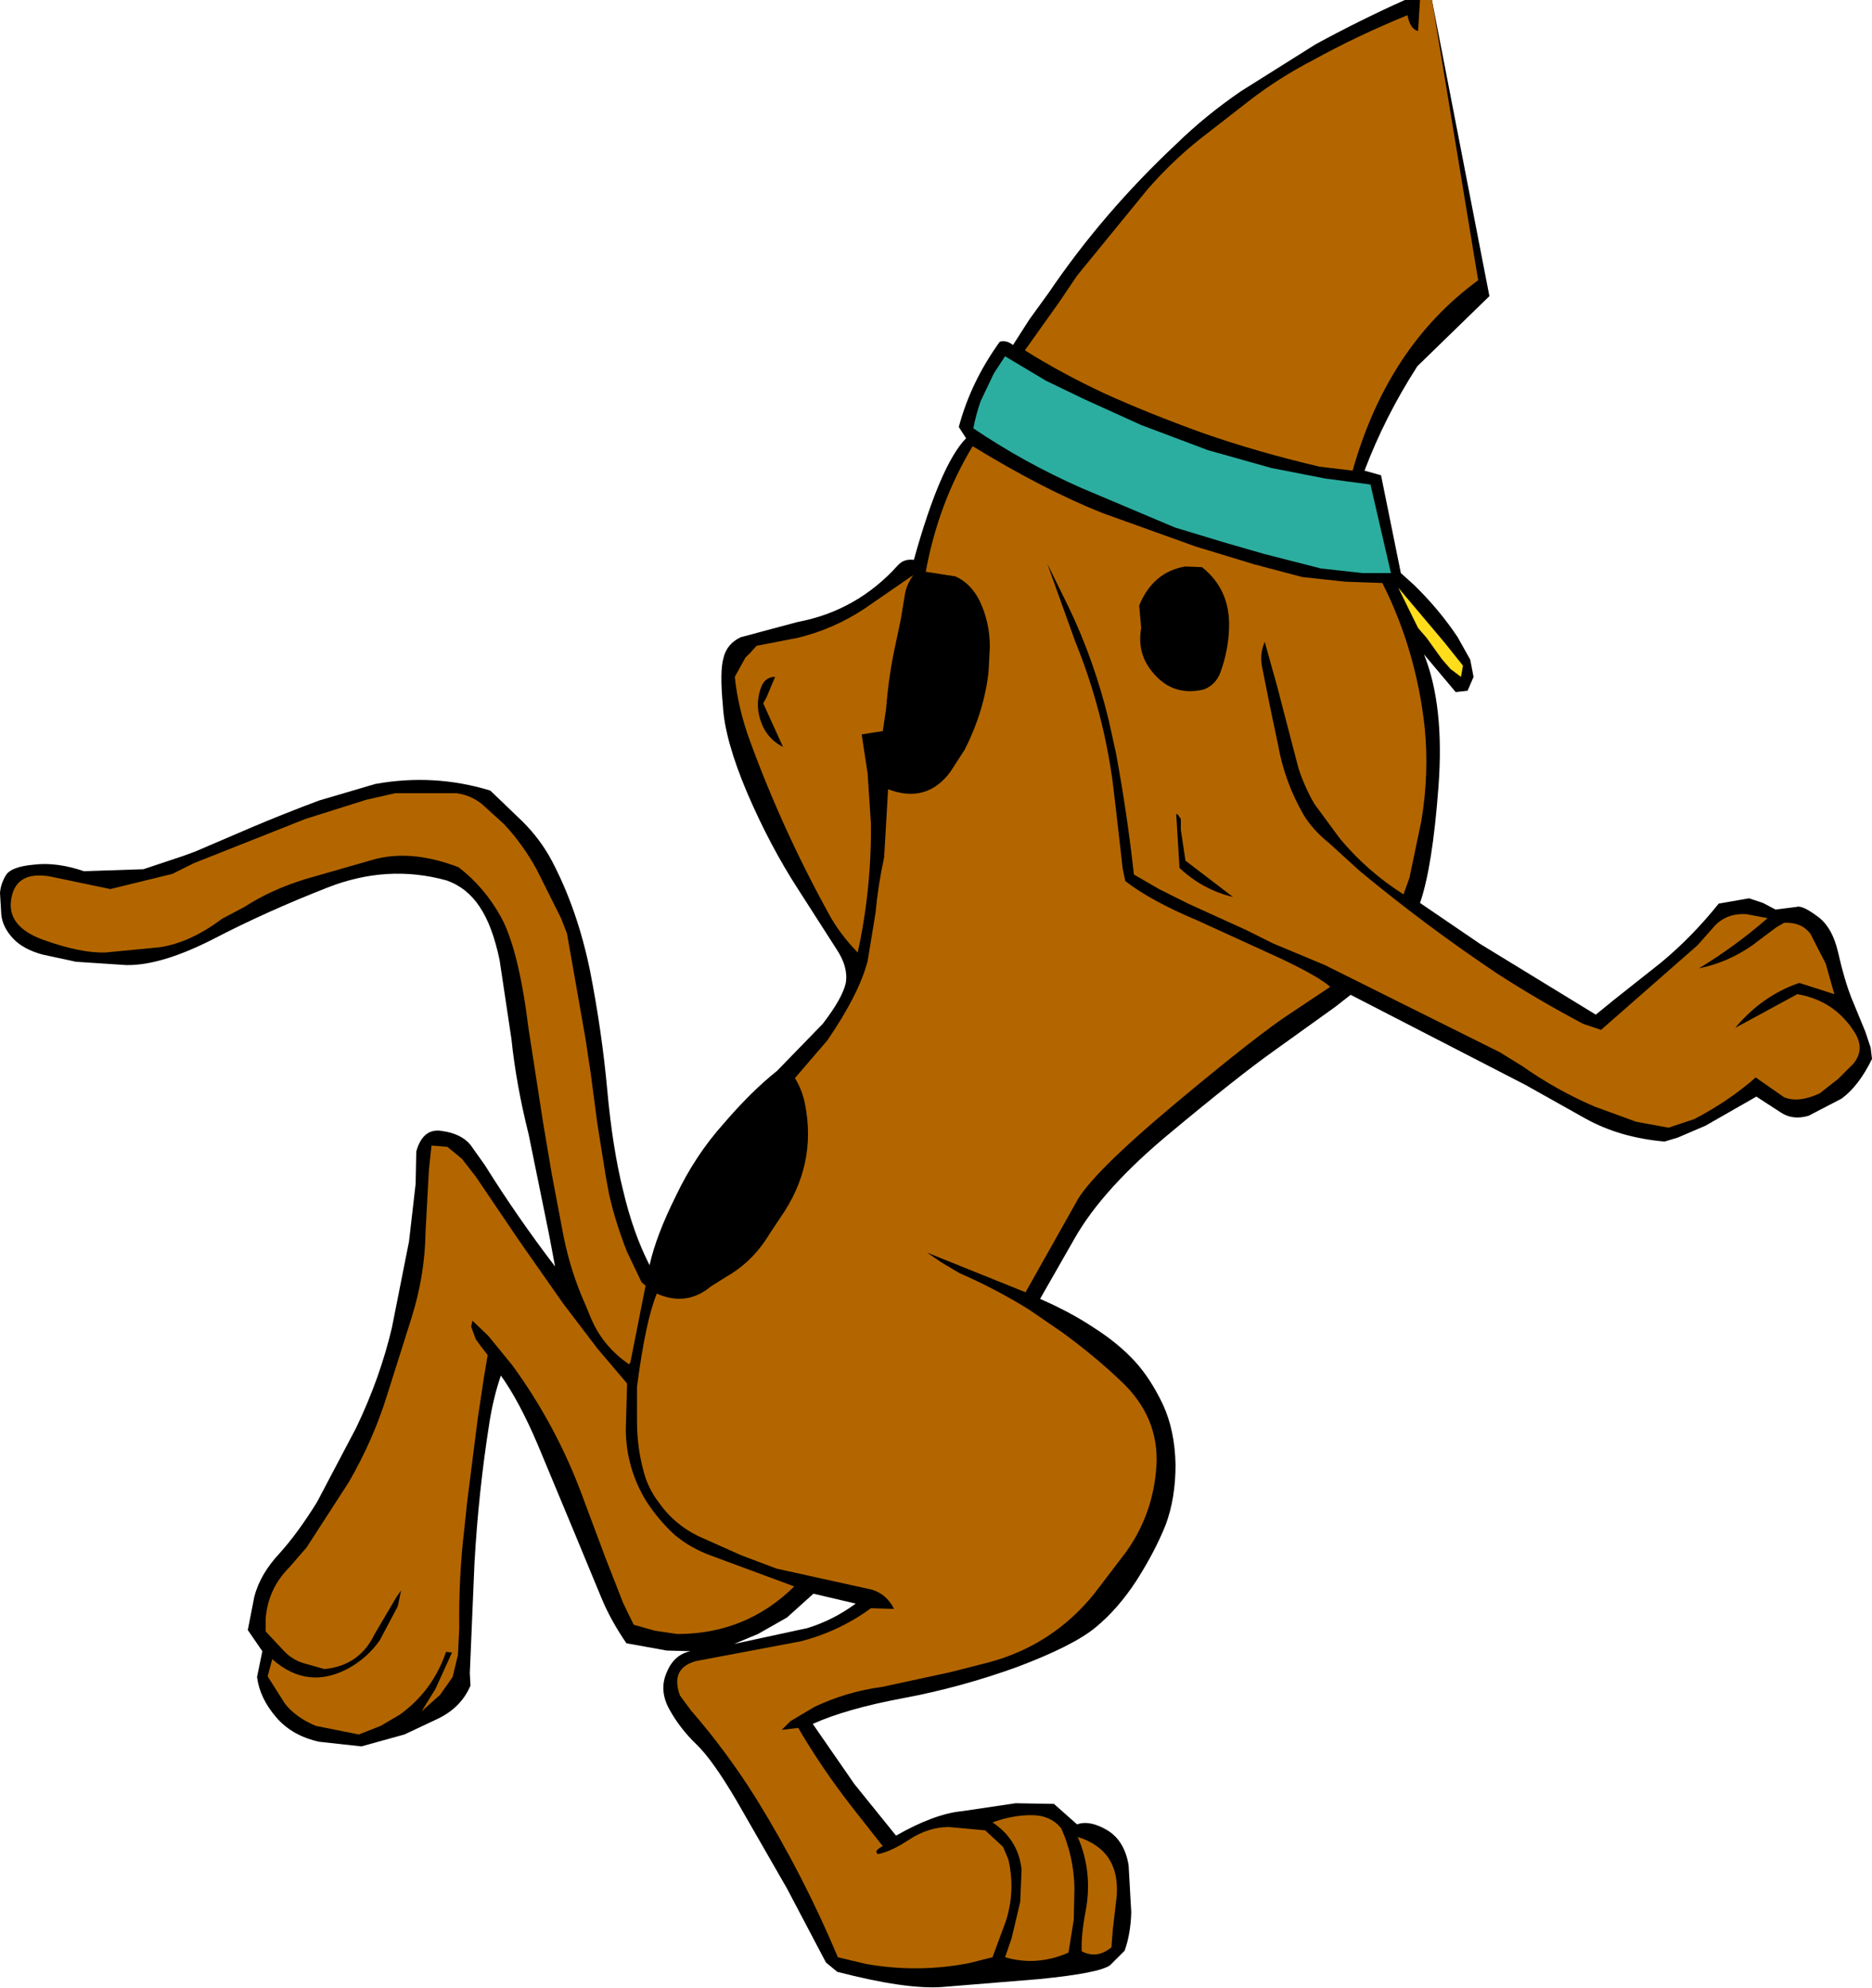 <?xml version="1.0" encoding="UTF-8" standalone="no"?>
<svg xmlns:xlink="http://www.w3.org/1999/xlink" height="150.35px" width="141.65px" xmlns="http://www.w3.org/2000/svg">
  <g transform="matrix(1.0, 0.0, 0.0, 1.0, -175.55, -137.05)">
    <path d="M212.65 196.85 L215.1 199.2 Q216.45 200.55 217.3 202.15 219.25 205.85 220.2 210.5 221.1 215.1 221.5 219.5 221.9 223.9 222.7 227.1 223.45 230.3 224.7 232.75 225.2 230.5 226.7 227.5 228.15 224.45 230.3 222.05 232.4 219.6 234.35 218.05 L237.8 214.5 Q239.3 212.55 239.55 211.4 239.75 210.2 238.85 208.85 L235.9 204.25 Q233.8 201.0 232.1 197.05 230.4 193.05 230.25 190.45 230.0 187.8 230.3 186.8 230.55 185.75 231.6 185.25 L235.9 184.1 Q240.4 183.25 243.5 179.8 243.95 179.3 244.7 179.4 246.7 172.2 248.65 170.2 L248.1 169.35 Q249.0 165.95 251.2 162.9 251.7 162.75 252.2 163.15 L253.45 161.2 254.9 159.2 Q259.0 153.15 264.55 147.95 266.75 145.8 269.45 143.95 L275.1 140.4 Q278.4 138.6 281.85 137.05 L283.9 137.05 288.25 159.45 282.8 164.75 Q280.35 168.55 278.8 172.65 L280.05 173.0 281.55 180.4 282.55 181.3 Q284.45 183.15 285.85 185.25 L286.8 186.95 287.05 188.25 286.6 189.3 285.7 189.4 283.3 186.55 Q284.85 190.4 284.4 196.5 283.95 202.6 283.0 205.35 L287.55 208.45 296.3 213.8 297.65 212.7 301.25 209.85 Q303.6 207.9 305.6 205.4 L307.9 205.0 308.95 205.35 309.9 205.85 311.5 205.65 Q311.9 205.5 313.05 206.35 314.2 207.15 314.65 209.15 315.1 211.15 315.65 212.55 L316.7 215.1 317.1 216.3 317.2 217.15 Q316.2 219.2 314.9 220.15 L312.4 221.45 Q311.2 221.8 310.3 221.2 L308.45 220.0 304.6 222.2 302.5 223.1 301.5 223.4 Q298.1 223.1 295.5 221.65 L290.95 219.1 277.75 212.3 276.6 213.2 272.0 216.5 Q269.25 218.45 264.15 222.7 259.0 226.95 256.85 230.75 L254.25 235.3 Q256.55 236.3 258.35 237.5 260.15 238.65 261.4 240.0 262.6 241.3 263.55 243.3 264.45 245.25 264.5 247.85 264.5 250.4 263.75 252.4 262.95 254.4 261.55 256.6 260.15 258.75 258.45 260.15 256.75 261.55 252.5 263.15 248.2 264.7 243.9 265.5 239.6 266.3 237.05 267.45 L240.2 272.0 243.35 275.9 Q246.25 274.25 248.35 274.05 L252.4 273.45 255.3 273.5 257.05 275.05 Q258.0 274.7 259.35 275.5 260.65 276.3 260.95 278.15 L261.15 281.7 Q261.1 283.35 260.65 284.6 L259.55 285.7 Q258.75 286.3 254.2 286.75 L246.85 287.35 Q244.1 287.55 238.9 286.2 L238.05 285.5 235.1 279.9 231.25 273.2 Q229.45 270.15 228.25 269.0 227.0 267.8 226.2 266.35 225.4 264.9 226.0 263.55 226.55 262.2 227.8 261.95 L226.0 261.9 222.95 261.35 Q221.75 259.6 221.05 257.9 L219.0 252.95 216.25 246.35 Q214.85 243.05 213.45 241.1 212.9 242.7 212.6 244.55 211.75 249.9 211.45 255.35 L211.1 263.6 211.15 264.55 Q210.45 266.2 208.7 267.05 L206.15 268.25 202.9 269.15 199.7 268.8 Q197.65 268.35 196.45 266.95 195.2 265.5 195.0 263.9 L195.4 261.95 194.3 260.35 194.8 257.8 Q195.25 256.1 196.7 254.55 198.1 253.0 199.55 250.65 L202.5 245.05 Q204.3 241.3 205.2 237.5 L206.5 230.95 207.0 226.6 207.05 224.15 Q207.55 222.35 209.0 222.6 210.45 222.8 211.15 223.65 L212.25 225.2 Q214.65 229.05 217.55 232.85 L217.1 230.45 215.55 222.85 Q214.6 219.05 214.25 215.65 L213.35 209.65 Q212.8 207.05 211.85 205.65 210.9 204.2 209.35 203.65 204.85 202.4 200.3 204.2 195.7 206.0 191.75 208.05 187.75 210.1 185.1 210.05 L181.3 209.8 178.75 209.25 Q177.3 208.85 176.55 208.05 175.75 207.2 175.65 206.25 L175.55 204.6 Q175.6 203.9 176.0 203.25 176.4 202.6 178.15 202.45 179.85 202.25 181.9 202.95 L186.4 202.8 189.4 201.8 190.35 201.45 194.55 199.65 Q196.9 198.65 199.7 197.6 L203.95 196.35 Q208.4 195.55 212.65 196.85 M237.1 257.6 L235.1 259.4 232.9 260.65 231.1 261.4 236.65 260.2 Q238.6 259.6 240.3 258.35 L237.1 257.6" fill="#000000" fill-rule="evenodd" stroke="none"/>
    <path d="M233.55 189.8 L233.3 190.25 234.8 193.55 Q233.8 193.05 233.3 192.05 232.55 190.45 233.2 188.9 233.45 188.35 234.05 188.25 L234.2 188.25 233.55 189.8 M264.7 198.7 L264.9 199.0 264.9 199.8 265.25 202.15 268.85 204.9 Q266.55 204.35 264.8 202.7 L264.55 198.6 264.7 198.7" fill="#000000" fill-rule="evenodd" stroke="none"/>
    <path d="M210.1 197.05 Q211.2 197.2 212.05 197.9 L213.7 199.4 Q215.1 200.9 216.15 202.8 L218.0 206.5 218.45 207.65 219.85 215.6 220.25 218.25 220.75 222.05 221.4 226.1 221.65 227.45 Q222.15 229.6 223.0 231.75 L224.1 234.05 224.4 234.3 223.25 240.1 223.15 240.25 Q221.1 238.85 220.2 236.6 L219.85 235.75 Q218.75 233.3 218.2 230.6 L217.3 225.85 216.65 222.0 215.55 214.9 Q214.8 208.85 213.45 206.4 212.2 204.15 210.25 202.65 206.6 201.25 203.7 202.1 L198.65 203.55 Q196.05 204.35 194.05 205.65 L192.35 206.55 Q189.95 208.35 187.65 208.7 L183.5 209.1 Q181.65 209.15 178.85 208.15 176.05 207.15 176.4 205.05 176.75 202.9 179.35 203.35 L183.9 204.3 188.6 203.15 190.2 202.35 198.65 199.0 203.25 197.55 205.45 197.05 210.1 197.05 M240.95 183.1 L244.65 180.55 Q244.2 181.2 244.05 181.85 L243.7 183.95 243.3 185.85 Q242.8 188.1 242.6 190.65 L242.35 192.35 240.75 192.6 241.2 195.55 241.45 199.35 Q241.5 204.3 240.45 209.1 239.05 207.65 238.25 206.15 234.75 199.8 232.3 193.1 231.4 190.65 231.15 188.25 L231.95 186.8 232.3 186.45 232.8 185.9 235.9 185.3 Q238.6 184.65 240.95 183.1 M233.55 189.8 L234.2 188.25 234.05 188.25 Q233.45 188.35 233.2 188.9 232.55 190.45 233.3 192.05 233.8 193.05 234.8 193.55 L233.3 190.25 233.55 189.8 M283.0 137.05 L283.9 137.05 287.4 158.25 Q280.55 163.25 277.9 172.65 L275.4 172.35 Q270.7 171.25 266.55 169.8 262.4 168.3 259.1 166.8 255.8 165.25 253.1 163.55 L255.7 159.9 257.05 157.9 262.4 151.35 Q264.5 148.95 266.95 147.1 268.55 145.85 270.1 144.65 272.3 142.95 274.9 141.6 278.25 139.75 282.05 138.2 282.25 139.25 282.85 139.4 L283.0 137.05 M254.8 179.7 L256.9 185.55 Q259.0 190.7 259.75 196.25 L260.0 198.35 260.5 202.75 260.7 203.7 Q262.65 205.2 266.1 206.65 L272.45 209.55 Q275.4 210.95 276.2 211.7 L273.35 213.6 Q270.85 215.2 264.45 220.55 258.0 225.95 256.95 228.05 L253.15 234.8 245.7 231.8 246.8 232.55 248.15 233.35 Q250.9 234.55 253.4 236.1 L255.95 237.85 Q258.35 239.6 260.35 241.5 263.3 244.25 263.05 248.0 262.8 251.6 260.75 254.45 L258.35 257.6 Q255.2 261.5 250.35 262.8 L247.4 263.55 242.3 264.65 Q239.65 265.0 237.2 266.15 L236.1 266.8 235.35 267.25 234.7 267.9 235.95 267.75 Q237.7 270.75 239.95 273.65 L241.6 275.75 242.35 276.7 Q242.0 276.85 241.85 277.1 L241.95 277.3 Q242.9 277.15 244.35 276.2 245.8 275.25 247.35 275.25 L250.1 275.5 251.45 276.75 251.85 277.7 Q252.4 280.1 251.65 282.4 L250.65 285.1 248.85 285.55 Q244.95 286.3 241.05 285.6 L238.95 285.1 Q236.35 278.9 232.8 273.15 230.55 269.55 227.85 266.45 L227.0 265.3 Q226.25 263.25 228.2 262.7 L236.15 261.2 Q239.05 260.45 241.45 258.7 L243.2 258.75 Q242.65 257.65 241.55 257.3 L234.3 255.7 231.65 254.7 228.4 253.25 Q226.55 252.35 225.4 250.7 224.75 249.85 224.4 248.85 223.75 246.8 223.75 244.55 L223.75 241.95 Q224.4 236.95 225.25 234.9 227.5 235.9 229.35 234.35 L230.55 233.6 Q232.55 232.45 233.8 230.35 L234.6 229.15 Q237.4 225.15 236.45 220.5 236.25 219.5 235.7 218.6 L238.15 215.75 Q240.55 212.25 241.2 209.75 L241.8 206.1 Q242.0 203.95 242.45 201.9 L242.75 196.75 Q245.65 197.85 247.45 195.45 L248.55 193.75 Q250.0 190.9 250.35 187.9 L250.45 186.0 Q250.45 184.15 249.7 182.55 249.05 181.2 247.85 180.65 L245.6 180.3 Q246.55 175.1 249.15 170.8 254.45 174.05 258.95 175.85 L266.05 178.4 270.5 179.75 274.1 180.7 277.35 181.05 280.15 181.15 Q282.7 186.2 283.35 192.05 283.7 195.55 283.1 199.15 L282.2 203.45 281.75 204.7 Q279.05 203.0 276.95 200.5 L275.0 197.85 Q274.25 196.55 273.8 195.15 L272.6 190.55 272.2 189.0 271.75 187.4 271.25 185.6 Q270.85 186.5 271.05 187.5 L271.7 190.75 272.25 193.35 Q272.75 196.2 274.2 198.7 274.9 199.85 276.15 200.85 L278.4 202.9 Q283.4 207.05 288.85 210.7 291.95 212.7 295.35 214.5 L296.7 214.95 304.0 208.55 305.15 207.25 Q306.1 206.1 307.7 206.2 L309.3 206.5 Q306.9 208.6 304.1 210.3 306.3 209.85 308.15 208.55 L309.95 207.2 310.55 206.85 Q311.9 206.8 312.55 207.7 L313.7 209.95 314.35 212.25 311.7 211.4 Q308.9 212.35 306.85 214.8 L311.55 212.25 Q314.45 212.75 315.95 215.25 316.65 216.45 315.8 217.5 L314.65 218.65 313.25 219.75 Q311.65 220.5 310.55 220.05 L308.4 218.55 Q306.35 220.35 303.75 221.7 L301.8 222.35 299.35 221.9 296.2 220.75 Q293.3 219.5 290.75 217.7 L289.05 216.65 275.8 210.05 271.85 208.4 269.85 207.4 265.45 205.4 263.25 204.3 261.35 203.2 Q260.85 198.65 260.0 194.05 L259.45 191.55 Q258.35 187.0 256.4 182.95 L254.8 179.7 M261.75 182.85 L261.9 184.55 Q261.55 186.55 262.85 188.0 264.35 189.75 266.65 189.2 267.55 188.85 267.9 187.9 268.5 186.25 268.55 184.55 268.65 181.65 266.5 179.95 L265.25 179.9 Q262.8 180.3 261.75 182.85 M264.7 198.7 L264.55 198.6 264.8 202.7 Q266.55 204.35 268.85 204.9 L265.25 202.15 264.9 199.8 264.9 199.0 264.7 198.7 M259.65 284.35 Q258.55 285.25 257.4 284.65 257.35 283.4 257.7 281.6 258.25 278.65 257.1 276.0 260.3 277.0 260.05 280.45 L259.75 283.05 259.65 284.35 M256.85 279.85 L256.8 282.25 256.4 284.75 Q254.0 285.8 251.6 285.1 L252.1 283.65 252.75 280.9 252.85 278.45 Q252.6 276.2 250.65 274.9 252.15 274.35 253.6 274.35 255.05 274.35 255.85 275.35 256.8 277.45 256.85 279.85 M214.8 230.85 L217.25 234.35 218.2 235.7 220.75 239.05 223.0 241.7 222.9 245.25 Q222.95 248.15 224.45 250.6 225.35 252.0 226.6 253.15 227.8 254.15 229.3 254.7 L235.65 257.05 Q232.0 260.65 226.8 260.65 L225.1 260.4 223.5 259.95 222.7 258.3 221.35 254.85 219.5 249.9 Q217.55 244.75 214.3 240.3 L212.5 238.1 211.3 236.95 211.2 237.4 211.55 238.35 211.95 238.9 212.45 239.55 212.15 241.35 211.7 244.35 210.9 250.65 210.7 252.55 Q210.25 256.3 210.3 260.2 L210.2 262.25 209.8 263.9 208.85 265.25 207.45 266.5 208.5 264.8 209.75 262.05 209.3 262.0 Q208.3 264.95 205.8 266.75 L204.35 267.6 202.7 268.25 199.45 267.6 Q197.9 266.95 197.1 265.9 L195.8 263.85 196.15 262.55 Q198.85 264.95 202.0 263.2 203.4 262.4 204.3 261.1 L205.65 258.55 205.9 257.35 205.55 257.85 203.9 260.65 Q202.75 263.05 200.1 263.3 L198.5 262.85 Q197.7 262.6 197.1 262.0 L195.65 260.45 195.65 259.55 Q195.8 257.25 197.45 255.6 L198.75 254.1 201.95 249.15 Q203.8 245.95 204.85 242.55 L206.7 236.7 Q207.7 233.5 207.75 230.25 L208.0 225.6 208.2 223.7 209.4 223.8 210.5 224.7 211.55 226.05 214.8 230.85" fill="#b36600" fill-rule="evenodd" stroke="none"/>
    <path d="M275.85 173.25 L279.25 173.7 280.8 180.4 278.65 180.4 275.5 180.05 271.2 178.95 268.25 178.1 264.45 176.95 257.35 173.95 Q253.05 172.05 249.2 169.45 249.4 168.4 249.75 167.4 L250.75 165.3 251.6 164.0 254.7 165.85 257.6 167.25 261.9 169.2 266.95 171.1 271.75 172.45 275.85 173.25" fill="#2baea0" fill-rule="evenodd" stroke="none"/>
    <path d="M281.35 181.5 L284.85 185.65 286.25 187.4 286.1 188.25 285.3 187.65 284.65 186.9 283.5 185.3 282.85 184.55 281.35 181.5" fill="#ffdd1a" fill-rule="evenodd" stroke="none"/>
  </g>
</svg>
